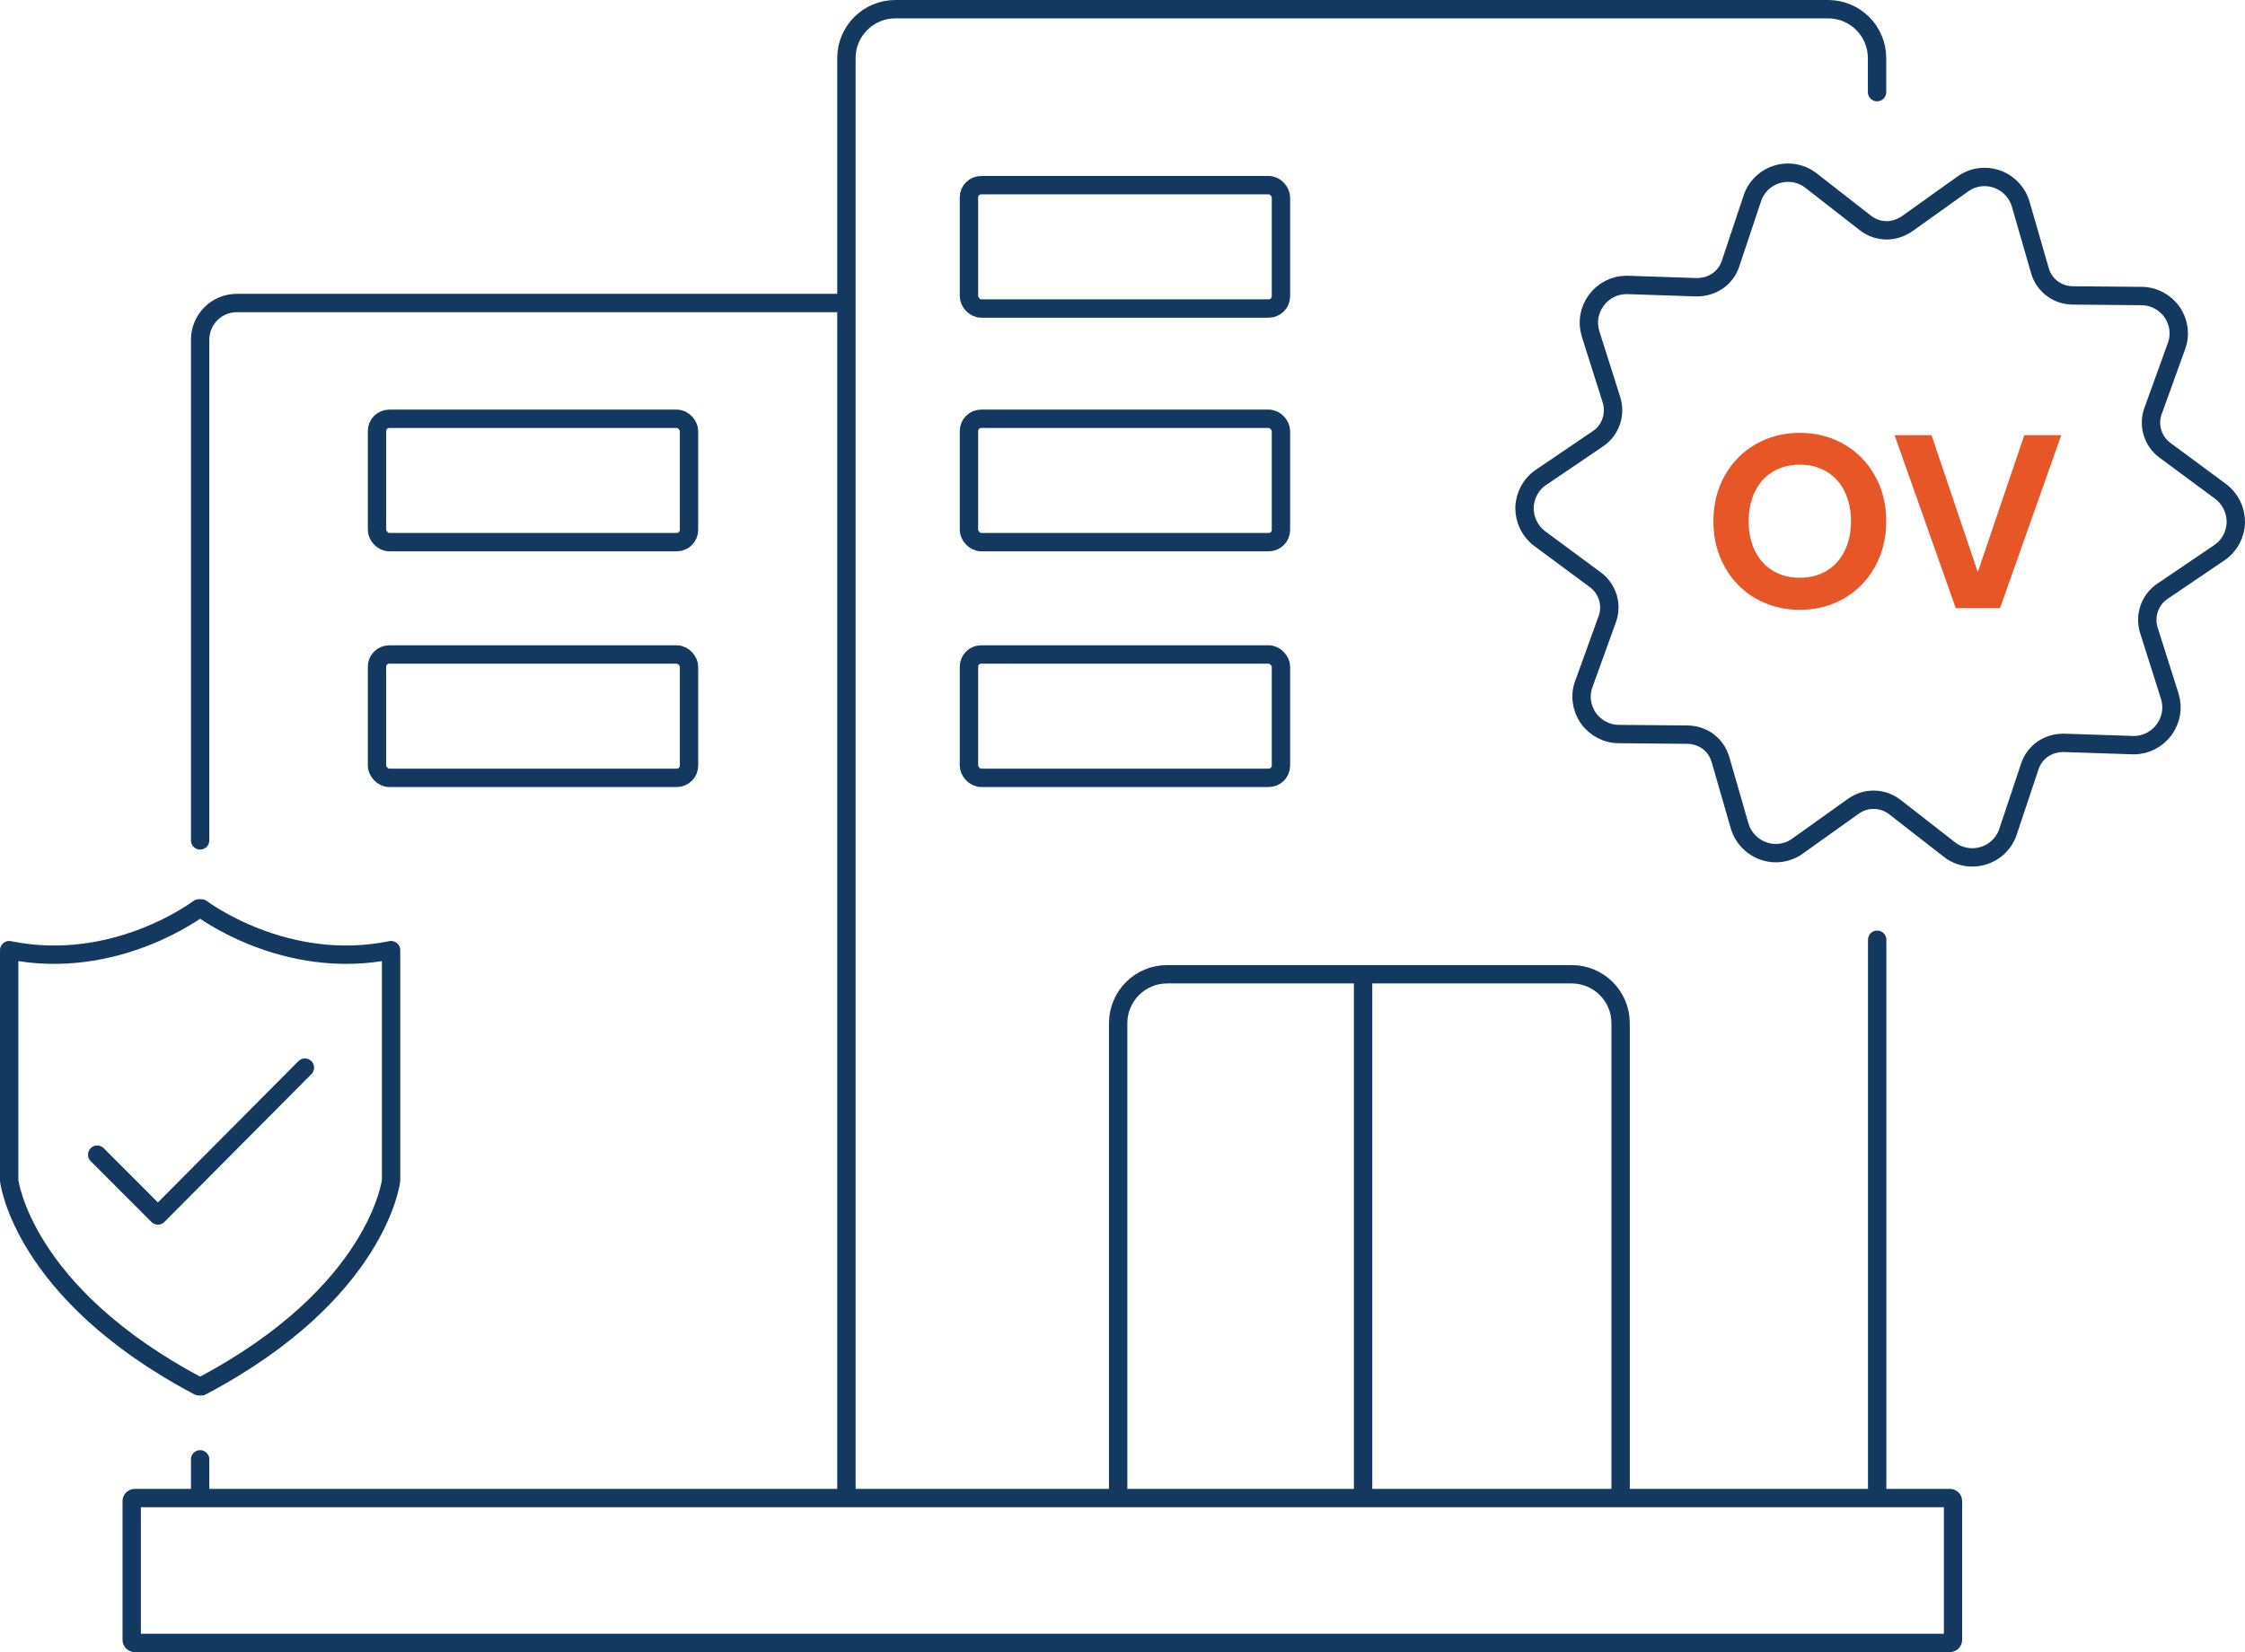 <?xml version="1.0" encoding="UTF-8"?><svg id="Layer_1" xmlns="http://www.w3.org/2000/svg" viewBox="0 0 183.41 135"><defs><style>.cls-1{fill:#133960;}.cls-2,.cls-3,.cls-4,.cls-5{fill:none;stroke:#133960;stroke-width:1.5px;}.cls-2,.cls-4{stroke-miterlimit:10;}.cls-6{fill:#e75626;}.cls-3,.cls-5{stroke-linecap:round;stroke-linejoin:round;}.cls-4,.cls-5{fill-rule:evenodd;}</style></defs><g id="OV_2"><path class="cls-1" d="M158.81,123.16v10.34H11.51v-10.34h147.29M159.31,121.66H11.01c-.55,0-1,.45-1,1v11.34c0,.55.45,1,1,1h148.29c.55,0,1-.45,1-1v-11.34c0-.55-.45-1-1-1h0Z"/><path class="cls-5" d="M16.35,68.67V27.76c0-1.66,1.34-3,3-3h49.58"/><line class="cls-3" x1="16.35" y1="122.33" x2="16.35" y2="119.25"/><line class="cls-3" x1="153.36" y1="76.79" x2="153.36" y2="122.05"/><path class="cls-5" d="M69.15,122.05V4.75c0-2.21,1.79-4,4-4h76.2c2.21,0,4,1.79,4,4v2.78"/><rect class="cls-2" x="30.8" y="34.22" width="25.49" height="10.08" rx="1" ry="1"/><rect class="cls-2" x="79.16" y="15.13" width="25.49" height="10.08" rx="1" ry="1"/><rect class="cls-2" x="79.16" y="34.22" width="25.49" height="10.08" rx="1" ry="1"/><rect class="cls-2" x="79.16" y="53.48" width="25.49" height="10.08" rx="1" ry="1"/><rect class="cls-2" x="30.8" y="53.48" width="25.49" height="10.08" rx="1" ry="1"/><path class="cls-4" d="M91.35,122.44v-38.83c0-2.21,1.79-4,4-4h33.05c2.21,0,4,1.79,4,4v38.83"/><line class="cls-2" x1="111.36" y1="79.45" x2="111.36" y2="122.29"/><polyline class="cls-3" points="7.94 94.35 12.9 99.32 24.91 87.24"/><path class="cls-3" d="M16.46,74.23s6.82,5.19,15.49,3.41v18.82s-1.04,9.19-15.49,16.82"/><path class="cls-3" d="M16.24,74.23s-6.82,5.19-15.49,3.41v18.82s1.04,9.19,15.49,16.82"/><path class="cls-2" d="M161.13,70.06c-.68,0-1.34-.22-1.88-.65l-4.44-3.46c-.51-.39-1.1-.6-1.74-.6s-1.15.19-1.64.52l-4.58,3.27c-.52.38-1.14.57-1.78.57-1.36,0-2.57-.92-2.95-2.23l-1.56-5.41c-.35-1.22-1.42-2.02-2.68-2.04l-5.63-.05c-.99,0-1.93-.51-2.49-1.31-.57-.82-.71-1.86-.36-2.79l1.91-5.29c.43-1.17.02-2.49-.98-3.22l-4.53-3.35c-.8-.6-1.26-1.53-1.25-2.53.02-.99.52-1.93,1.34-2.48l4.66-3.16c1.03-.69,1.48-2,1.1-3.19l-1.7-5.37c-.3-.95-.13-1.94.46-2.75.58-.79,1.5-1.26,2.48-1.26l5.73.19c1.31,0,2.38-.77,2.76-1.93l1.78-5.33c.41-1.25,1.59-2.1,2.92-2.1.68,0,1.34.22,1.88.65l4.44,3.46c.49.38,1.1.6,1.74.6.58,0,1.15-.19,1.64-.52l4.58-3.27c.52-.38,1.14-.57,1.78-.57,1.36,0,2.57.92,2.95,2.23l1.56,5.41c.35,1.22,1.42,2.02,2.68,2.04l5.63.05c.99,0,1.93.51,2.49,1.31.57.82.71,1.86.36,2.79l-1.91,5.29c-.43,1.17-.02,2.49.98,3.22l4.53,3.35c.8.6,1.26,1.53,1.25,2.53-.02.99-.52,1.93-1.34,2.48l-4.66,3.16c-1.03.69-1.48,2-1.1,3.19l1.7,5.37c.3.95.13,1.94-.46,2.75-.58.79-1.5,1.26-2.48,1.26l-5.73-.19c-1.31,0-2.38.77-2.76,1.93l-1.78,5.33c-.41,1.25-1.59,2.1-2.92,2.1Z"/><path class="cls-6" d="M150.63,36.29c1.07.61,1.92,1.47,2.54,2.57.62,1.1.93,2.34.93,3.73s-.31,2.63-.93,3.74c-.62,1.11-1.47,1.97-2.54,2.58-1.07.61-2.27.92-3.59.92s-2.52-.31-3.59-.92c-1.07-.61-1.92-1.47-2.54-2.58-.62-1.11-.93-2.35-.93-3.74s.31-2.63.93-3.73c.62-1.1,1.47-1.96,2.54-2.57,1.07-.61,2.27-.92,3.59-.92s2.52.31,3.59.92ZM144.86,38.53c-.63.37-1.12.91-1.47,1.61s-.53,1.52-.53,2.45.18,1.75.53,2.45.84,1.24,1.47,1.61c.63.37,1.35.56,2.18.56s1.55-.19,2.18-.56c.63-.37,1.12-.91,1.47-1.61s.53-1.52.53-2.45-.18-1.75-.53-2.45-.84-1.24-1.47-1.61c-.63-.37-1.35-.56-2.18-.56s-1.55.19-2.18.56Z"/><path class="cls-6" d="M157.8,35.56l3.78,11.19,3.8-11.19h3.02l-5,14.13h-3.62l-5-14.13h3.02Z"/></g></svg>